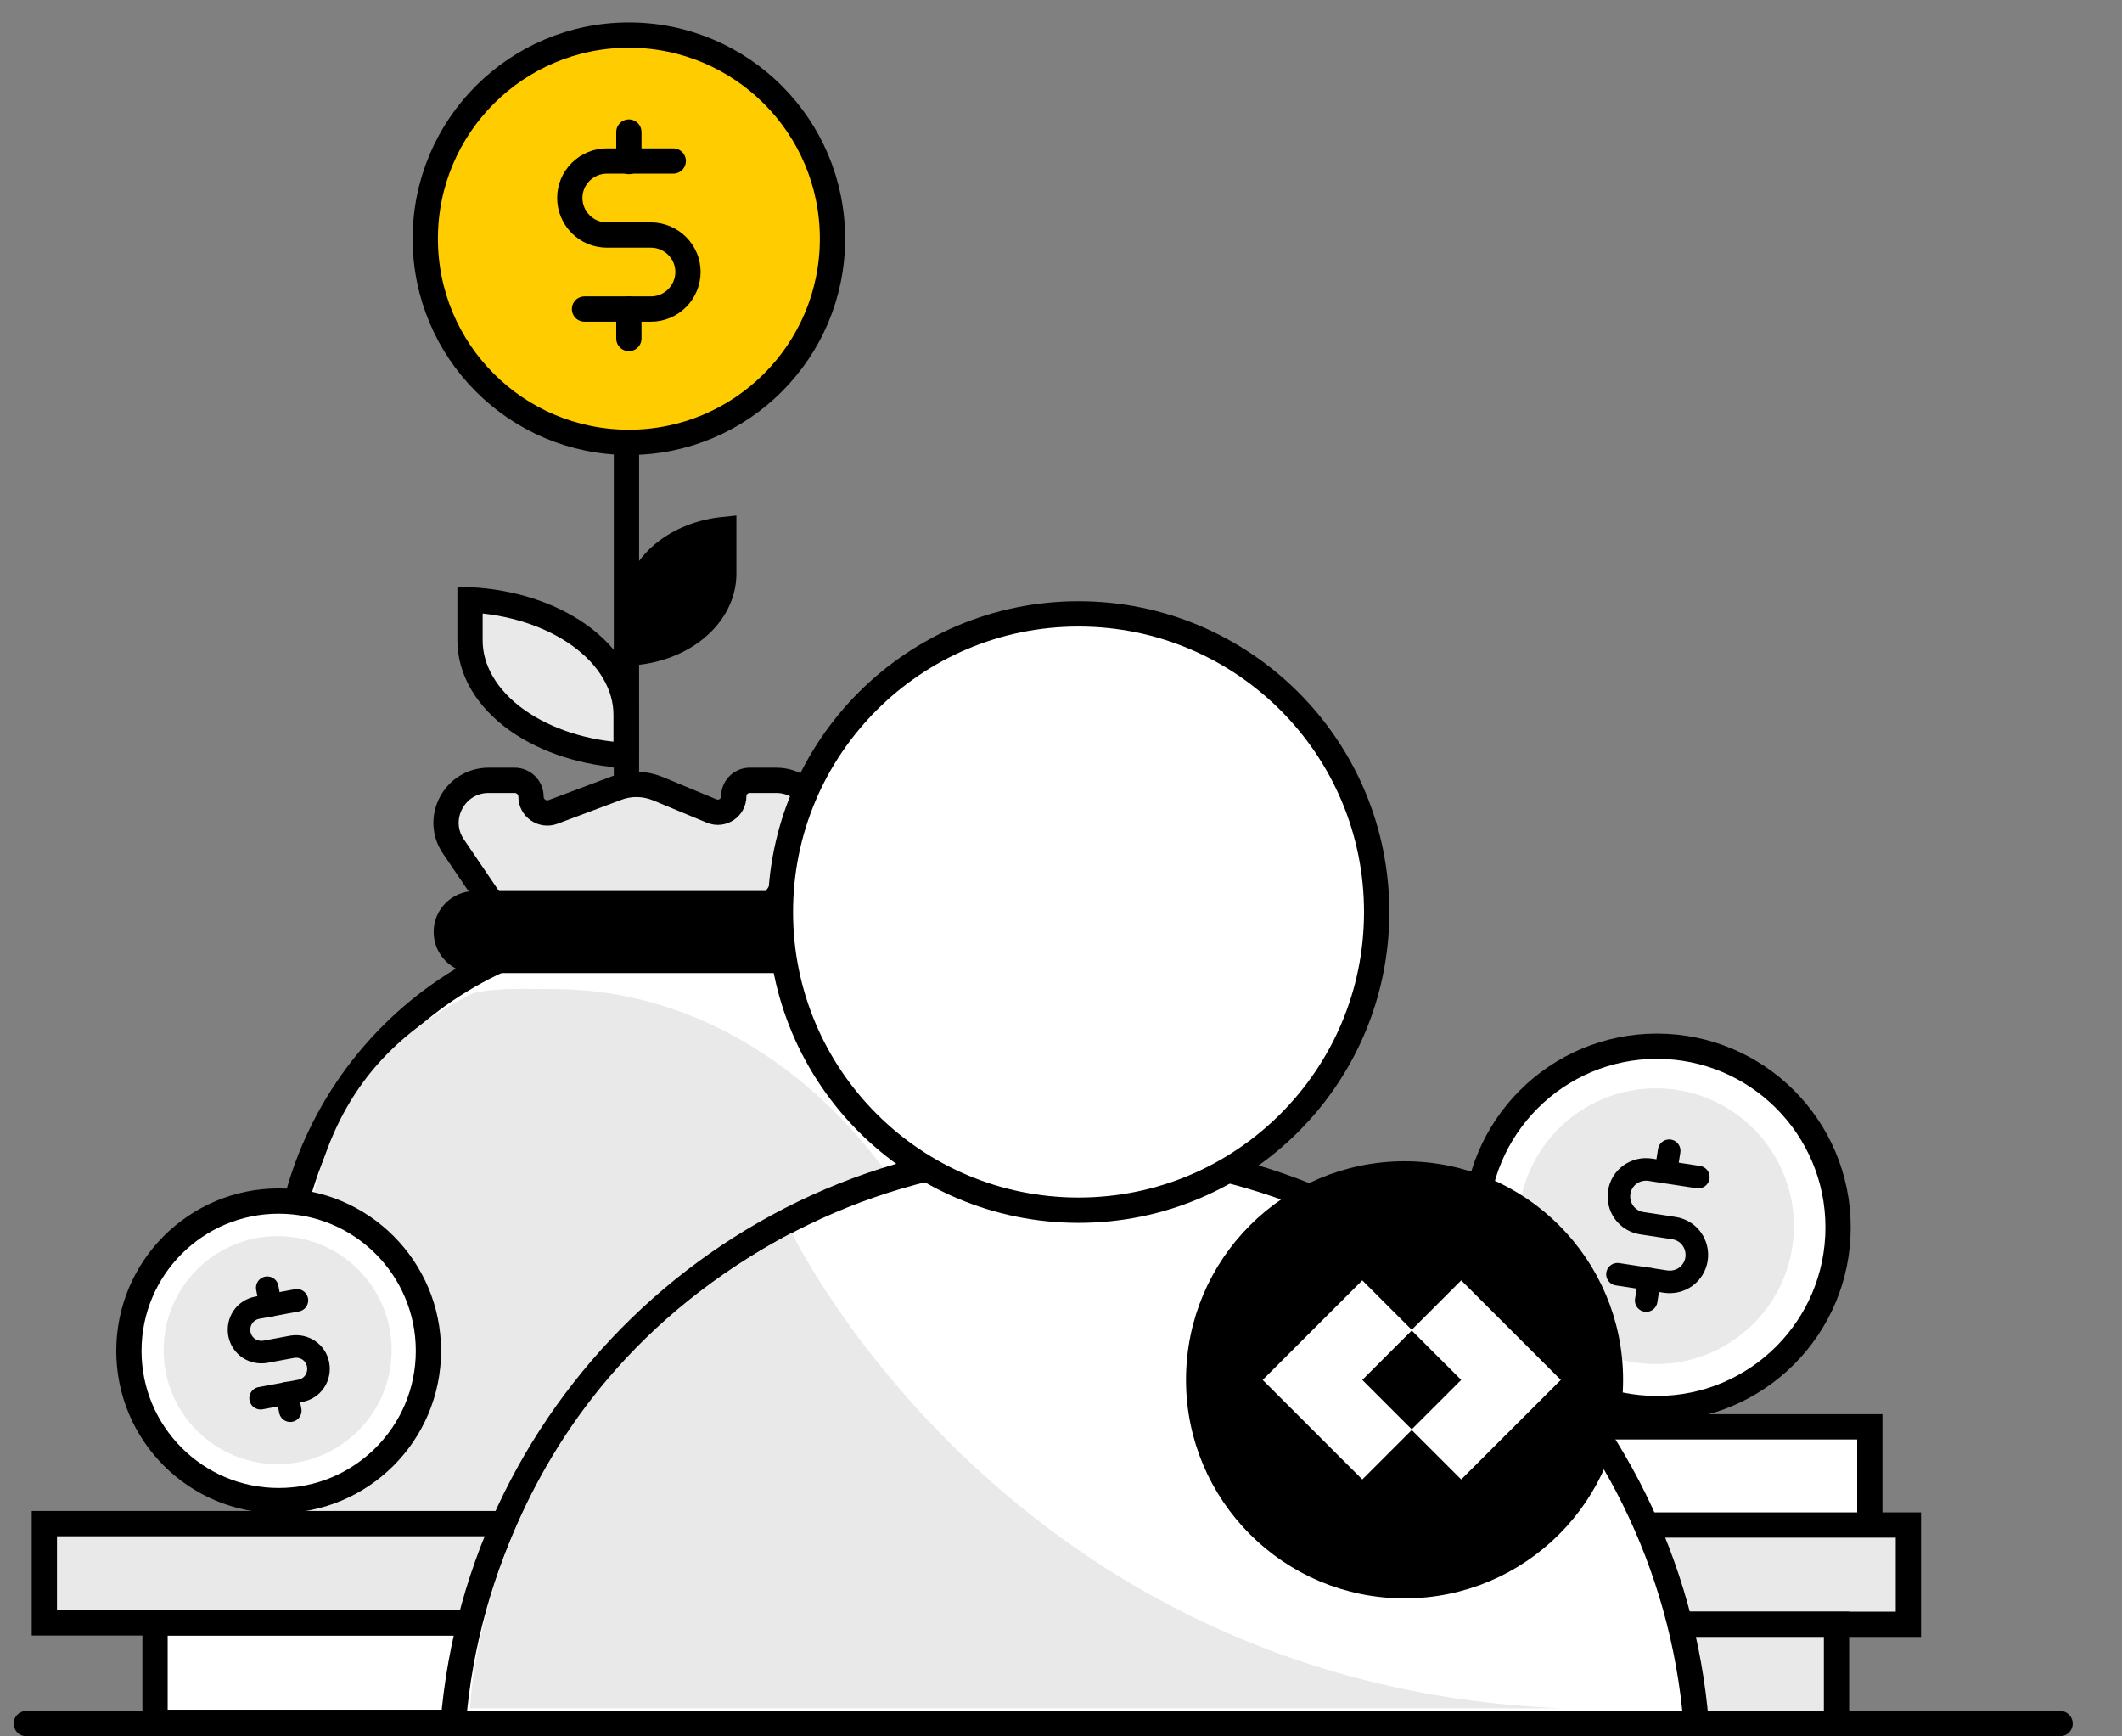 <svg width="121" height="99" viewBox="0 0 121 99" fill="none" xmlns="http://www.w3.org/2000/svg">
<rect x="0" y="0" width="121" height="99" fill="#808080" stroke="none"/>
<g clip-path="url(#clip0_2092_11154)">
<path d="M35.711 43.069C33.361 42.949 31.161 42.239 29.521 41.089C27.731 39.829 26.801 38.169 26.801 36.519V34.199C29.151 34.319 31.351 35.029 32.981 36.179C34.771 37.439 35.701 39.099 35.701 40.749V43.069H35.711Z" fill="#E9E9E9" stroke="black" stroke-width="1.441" stroke-miterlimit="10"/>
<path d="M39.65 35.859C38.74 36.599 37.54 37.069 36.25 37.2V34.669C36.25 33.52 36.81 32.389 37.87 31.529C38.78 30.79 39.98 30.32 41.27 30.189V32.719C41.27 33.859 40.71 34.999 39.65 35.859Z" fill="black" stroke="black" stroke-width="1.441" stroke-miterlimit="10"/>
<path d="M35.721 16.15V49.03" stroke="black" stroke-width="1.441"/>
<path d="M29.309 53.35C29.91 54.24 30.919 54.77 31.989 54.77H40.12C41.19 54.77 42.2 54.24 42.8 53.35L46.26 48.27C47.349 46.66 46.2 44.49 44.26 44.49H42.749C42.249 44.49 41.84 44.9 41.84 45.4C41.84 46.05 41.179 46.49 40.58 46.24L37.499 44.96C36.76 44.66 35.94 44.64 35.19 44.92L31.54 46.29C30.93 46.52 30.279 46.07 30.279 45.42C30.279 44.91 29.86 44.49 29.349 44.49H27.86C25.919 44.49 24.759 46.67 25.86 48.27L29.309 53.35Z" fill="#E9E9E9" stroke="black" stroke-width="1.441"/>
<path d="M16.24 73.721V86.661C16.24 97.301 24.87 105.931 35.51 105.931H38.66C49.3 105.931 57.93 97.301 57.93 86.661V73.721C57.93 62.211 48.6 52.881 37.09 52.881C25.58 52.881 16.24 62.211 16.24 73.721Z" fill="white" stroke="black" stroke-width="1.441"/>
<path d="M17.051 86.631C17.051 96.831 23.671 105.111 31.831 105.111H42.321C50.481 105.111 57.101 96.841 57.101 86.631V84.401C55.461 68.601 44.641 56.391 31.551 56.391C30.081 56.391 28.441 56.311 27.041 56.601C19.171 60.461 16.661 67.181 17.211 78.541L17.051 86.631Z" fill="#E9E9E9"/>
<path d="M27.069 51.52H46.009C46.909 51.52 47.629 52.249 47.629 53.139C47.629 54.039 46.899 54.76 46.009 54.76H27.069C26.169 54.76 25.449 54.029 25.449 53.139C25.439 52.249 26.169 51.52 27.069 51.52Z" fill="black" stroke="black" stroke-width="1.441"/>
<path d="M94.48 80.96C100.544 80.96 105.46 76.044 105.46 69.98C105.46 63.916 100.544 59 94.48 59C88.416 59 83.5 63.916 83.5 69.98C83.5 76.044 88.416 80.96 94.48 80.96Z" fill="white"/>
<path d="M94.48 80.31C100.185 80.31 104.81 75.686 104.81 69.98C104.81 64.275 100.185 59.65 94.48 59.65C88.775 59.65 84.15 64.275 84.15 69.98C84.15 75.686 88.775 80.31 94.48 80.31Z" fill="white" stroke="black" stroke-width="1.441"/>
<path d="M94.43 77.771C98.771 77.771 102.29 74.252 102.29 69.911C102.29 65.57 98.771 62.051 94.43 62.051C90.089 62.051 86.57 65.57 86.57 69.911C86.57 74.252 90.089 77.771 94.43 77.771Z" fill="#E9E9E9"/>
<path d="M95.18 65.609L94.99 66.829" stroke="black" stroke-width="1.287" stroke-linecap="round" stroke-linejoin="round"/>
<path d="M94.059 72.93L93.869 74.15" stroke="black" stroke-width="1.287" stroke-linecap="round" stroke-linejoin="round"/>
<path d="M92.231 72.651L94.981 73.071C95.38 73.131 95.8 73.031 96.13 72.791C96.46 72.551 96.68 72.181 96.74 71.781C96.8 71.381 96.701 70.961 96.46 70.631C96.221 70.301 95.85 70.081 95.451 70.021L93.621 69.741C93.221 69.681 92.85 69.461 92.611 69.131C92.371 68.801 92.27 68.391 92.331 67.981C92.391 67.571 92.611 67.211 92.941 66.971C93.27 66.731 93.68 66.631 94.091 66.691L96.841 67.111" stroke="black" stroke-width="1.287" stroke-linecap="round" stroke-linejoin="round"/>
<path d="M15.89 86.099C20.905 86.099 24.971 82.034 24.971 77.019C24.971 72.005 20.905 67.939 15.89 67.939C10.876 67.939 6.811 72.005 6.811 77.019C6.811 82.034 10.876 86.099 15.89 86.099Z" fill="white"/>
<path d="M15.89 85.558C20.606 85.558 24.43 81.735 24.43 77.019C24.43 72.302 20.606 68.478 15.89 68.478C11.173 68.478 7.35 72.302 7.35 77.019C7.35 81.735 11.173 85.558 15.89 85.558Z" fill="white" stroke="black" stroke-width="1.441"/>
<path d="M15.83 83.478C19.42 83.478 22.33 80.568 22.33 76.978C22.33 73.389 19.42 70.478 15.83 70.478C12.24 70.478 9.33 73.389 9.33 76.978C9.33 80.568 12.24 83.478 15.83 83.478Z" fill="#E9E9E9"/>
<path d="M15.24 73.42L15.43 74.42" stroke="black" stroke-width="1.287" stroke-linecap="round" stroke-linejoin="round"/>
<path d="M16.361 79.43L16.551 80.43" stroke="black" stroke-width="1.287" stroke-linecap="round" stroke-linejoin="round"/>
<path d="M14.86 79.719L17.12 79.299C17.45 79.239 17.75 79.049 17.94 78.769C18.13 78.489 18.2 78.149 18.14 77.809C18.08 77.469 17.89 77.179 17.61 76.989C17.33 76.799 16.99 76.729 16.65 76.789L15.14 77.069C14.81 77.129 14.46 77.059 14.18 76.869C13.9 76.679 13.71 76.379 13.65 76.049C13.59 75.719 13.66 75.369 13.85 75.089C14.04 74.809 14.34 74.619 14.67 74.559L16.93 74.139" stroke="black" stroke-width="1.287" stroke-linecap="round" stroke-linejoin="round"/>
<path d="M35.86 25.22C42.272 25.22 47.47 20.022 47.47 13.61C47.47 7.198 42.272 2 35.86 2C29.448 2 24.25 7.198 24.25 13.61C24.25 20.022 29.448 25.22 35.86 25.22Z" fill="#FFCC00" stroke="black" stroke-width="1.441"/>
<path d="M35.859 7.529V9.209" stroke="black" stroke-width="1.441" stroke-linecap="round" stroke-linejoin="round"/>
<path d="M35.859 17.619V19.299" stroke="black" stroke-width="1.441" stroke-linecap="round" stroke-linejoin="round"/>
<path d="M33.33 17.62H37.12C37.68 17.62 38.21 17.4 38.61 17C39 16.61 39.23 16.07 39.23 15.51C39.23 14.95 39.01 14.42 38.61 14.02C38.22 13.63 37.68 13.4 37.12 13.4H34.6C34.04 13.4 33.51 13.18 33.11 12.78C32.72 12.39 32.49 11.85 32.49 11.29C32.49 10.73 32.71 10.2 33.11 9.8C33.5 9.41 34.04 9.18 34.6 9.18H38.39" stroke="black" stroke-width="1.441" stroke-linecap="round" stroke-linejoin="round"/>
<path d="M106.62 81.35H86.83V87.01H106.62V81.35Z" fill="white" stroke="black" stroke-width="1.441"/>
<path d="M108.819 86.949H89.029V92.609H108.819V86.949Z" fill="#E9E9E9" stroke="black" stroke-width="1.441"/>
<path d="M104.72 92.609H74.99V98.269H104.72V92.609Z" fill="#E9E9E9" stroke="black" stroke-width="1.441"/>
<path d="M28.869 86.869H2.529V92.529H28.869V86.869Z" fill="#E9E9E9" stroke="black" stroke-width="1.441"/>
<path d="M28.63 92.539H8.84V98.199H28.63V92.539Z" fill="white" stroke="black" stroke-width="1.441"/>
<path d="M1.5 98.269H117.47" stroke="black" stroke-width="1.441" stroke-linecap="round"/>
<path d="M96.72 98.271C95.23 80.001 79.94 65.631 61.28 65.631C42.62 65.631 27.33 79.991 25.84 98.271H96.72Z" fill="white" stroke="black" stroke-width="1.443" stroke-miterlimit="10"/>
<path d="M45.151 70.289C45.151 70.289 57.55 96.099 89.031 97.399H26.811C26.811 97.409 27.3 79.699 45.151 70.289Z" fill="#E9E9E9"/>
<path d="M61.5 69C70.889 69 78.5 61.389 78.5 52C78.5 42.611 70.889 35 61.5 35C52.111 35 44.5 42.611 44.5 52C44.5 61.389 52.111 69 61.5 69Z" fill="white" stroke="black" stroke-width="1.443" stroke-miterlimit="10"/>
<path d="M80.09 90.41C86.573 90.41 91.83 85.153 91.83 78.67C91.83 72.186 86.573 66.93 80.09 66.93C73.606 66.93 68.35 72.186 68.35 78.67C68.35 85.153 73.606 90.41 80.09 90.41Z" fill="black" stroke="black" stroke-width="1.443" stroke-miterlimit="10"/>
<path d="M83.32 73L80.484 75.835V75.842L83.32 78.676L80.484 81.51V81.517L83.32 84.352L89 78.676L83.32 73Z" fill="white"/>
<path d="M77.68 73L80.516 75.835V75.842L77.68 78.676L80.516 81.51V81.517L77.68 84.352L72 78.676L77.68 73Z" fill="white"/>
</g>
<defs>
<clipPath id="clip0_2092_11154">
<rect width="121" height="99" fill="white"/>
</clipPath>
</defs>
</svg>
